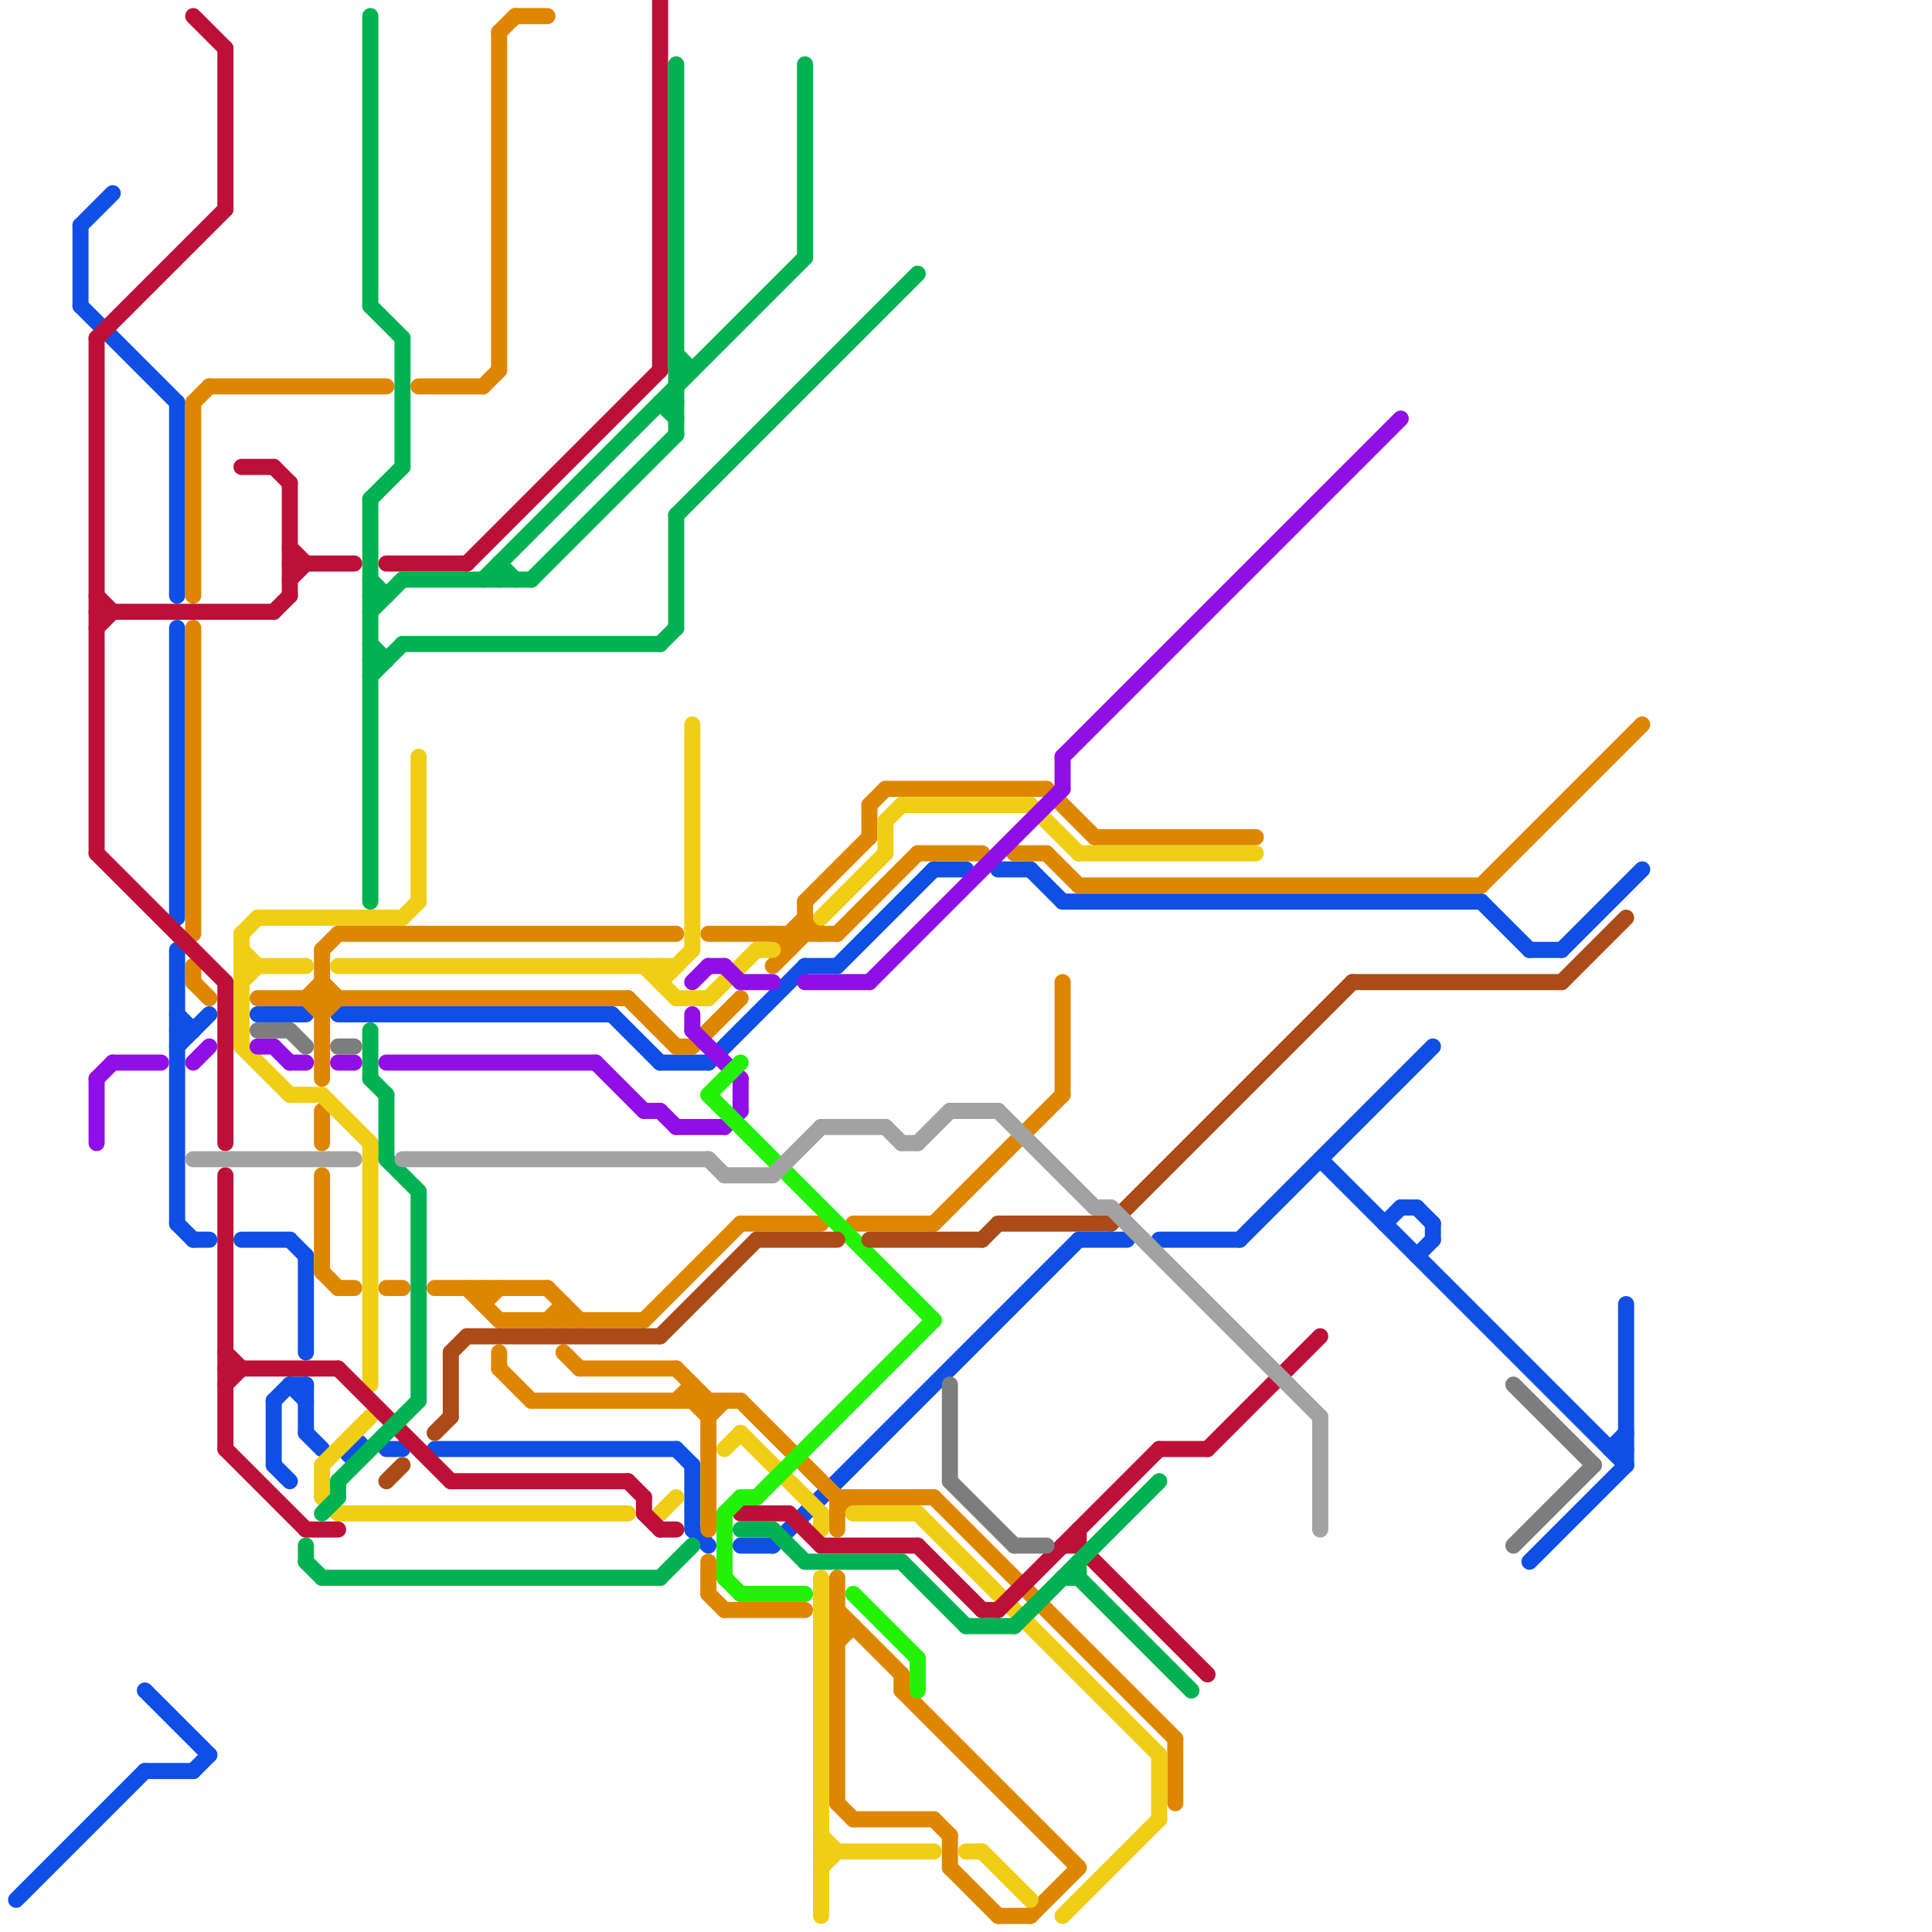 
<svg version="1.1" xmlns="http://www.w3.org/2000/svg" viewBox="0 0 120 120">
<style>line { stroke-width: 1; fill: none; stroke-linecap: round; stroke-linejoin: round; } .c0 { stroke: #0f4fe6 } .c1 { stroke: #df8600 } .c2 { stroke: #f0ce15 } .c3 { stroke: #bd1038 } .c4 { stroke: #00b251 } .c5 { stroke: #900fe6 } .c6 { stroke: #23f207 } .c7 { stroke: #ab4b17 } .c8 { stroke: #a2a2a2 } .c9 { stroke: #7d7d7d }</style><line class="c0" x1="18" y1="86" x2="19" y2="86"/><line class="c0" x1="46" y1="96" x2="48" y2="96"/><line class="c0" x1="16" y1="63" x2="19" y2="63"/><line class="c0" x1="15" y1="77" x2="18" y2="77"/><line class="c0" x1="5" y1="14" x2="5" y2="19"/><line class="c0" x1="95" y1="59" x2="97" y2="59"/><line class="c0" x1="12" y1="110" x2="13" y2="109"/><line class="c0" x1="100" y1="90" x2="101" y2="89"/><line class="c0" x1="82" y1="72" x2="101" y2="91"/><line class="c0" x1="64" y1="54" x2="66" y2="56"/><line class="c0" x1="9" y1="110" x2="12" y2="110"/><line class="c0" x1="92" y1="56" x2="95" y2="59"/><line class="c0" x1="17" y1="91" x2="18" y2="92"/><line class="c0" x1="11" y1="64" x2="12" y2="64"/><line class="c0" x1="18" y1="77" x2="19" y2="78"/><line class="c0" x1="12" y1="77" x2="13" y2="77"/><line class="c0" x1="19" y1="86" x2="19" y2="89"/><line class="c0" x1="44" y1="66" x2="50" y2="60"/><line class="c0" x1="5" y1="19" x2="11" y2="25"/><line class="c0" x1="11" y1="65" x2="13" y2="63"/><line class="c0" x1="11" y1="76" x2="12" y2="77"/><line class="c0" x1="11" y1="63" x2="12" y2="64"/><line class="c0" x1="11" y1="59" x2="11" y2="76"/><line class="c0" x1="5" y1="14" x2="7" y2="12"/><line class="c0" x1="1" y1="118" x2="9" y2="110"/><line class="c0" x1="88" y1="75" x2="89" y2="76"/><line class="c0" x1="72" y1="77" x2="77" y2="77"/><line class="c0" x1="17" y1="87" x2="17" y2="91"/><line class="c0" x1="17" y1="87" x2="18" y2="86"/><line class="c0" x1="66" y1="56" x2="92" y2="56"/><line class="c0" x1="43" y1="95" x2="44" y2="96"/><line class="c0" x1="87" y1="75" x2="88" y2="75"/><line class="c0" x1="58" y1="54" x2="60" y2="54"/><line class="c0" x1="77" y1="77" x2="89" y2="65"/><line class="c0" x1="97" y1="59" x2="102" y2="54"/><line class="c0" x1="24" y1="90" x2="25" y2="90"/><line class="c0" x1="50" y1="60" x2="52" y2="60"/><line class="c0" x1="89" y1="76" x2="89" y2="77"/><line class="c0" x1="95" y1="97" x2="101" y2="91"/><line class="c0" x1="41" y1="66" x2="44" y2="66"/><line class="c0" x1="101" y1="81" x2="101" y2="91"/><line class="c0" x1="18" y1="86" x2="19" y2="87"/><line class="c0" x1="62" y1="54" x2="64" y2="54"/><line class="c0" x1="19" y1="89" x2="20" y2="90"/><line class="c0" x1="11" y1="25" x2="11" y2="37"/><line class="c0" x1="27" y1="90" x2="42" y2="90"/><line class="c0" x1="9" y1="105" x2="13" y2="109"/><line class="c0" x1="67" y1="77" x2="70" y2="77"/><line class="c0" x1="19" y1="78" x2="19" y2="84"/><line class="c0" x1="21" y1="63" x2="38" y2="63"/><line class="c0" x1="48" y1="96" x2="67" y2="77"/><line class="c0" x1="43" y1="91" x2="43" y2="95"/><line class="c0" x1="42" y1="90" x2="43" y2="91"/><line class="c0" x1="38" y1="63" x2="41" y2="66"/><line class="c0" x1="100" y1="90" x2="101" y2="90"/><line class="c0" x1="52" y1="60" x2="58" y2="54"/><line class="c0" x1="88" y1="78" x2="89" y2="77"/><line class="c0" x1="86" y1="76" x2="87" y2="75"/><line class="c0" x1="11" y1="39" x2="11" y2="57"/><circle cx="22" cy="90" r="1" fill="#0f4fe6" /><line class="c1" x1="45" y1="100" x2="50" y2="100"/><line class="c1" x1="52" y1="58" x2="57" y2="53"/><line class="c1" x1="20" y1="69" x2="20" y2="71"/><line class="c1" x1="46" y1="87" x2="52" y2="93"/><line class="c1" x1="56" y1="104" x2="56" y2="105"/><line class="c1" x1="12" y1="25" x2="12" y2="37"/><line class="c1" x1="34" y1="82" x2="35" y2="81"/><line class="c1" x1="19" y1="62" x2="20" y2="63"/><line class="c1" x1="20" y1="73" x2="20" y2="79"/><line class="c1" x1="66" y1="61" x2="66" y2="68"/><line class="c1" x1="31" y1="85" x2="33" y2="87"/><line class="c1" x1="35" y1="84" x2="36" y2="85"/><line class="c1" x1="65" y1="53" x2="67" y2="55"/><line class="c1" x1="52" y1="112" x2="53" y2="113"/><line class="c1" x1="67" y1="55" x2="92" y2="55"/><line class="c1" x1="31" y1="2" x2="31" y2="23"/><line class="c1" x1="62" y1="119" x2="64" y2="119"/><line class="c1" x1="16" y1="62" x2="39" y2="62"/><line class="c1" x1="58" y1="93" x2="73" y2="108"/><line class="c1" x1="56" y1="105" x2="67" y2="116"/><line class="c1" x1="58" y1="113" x2="59" y2="114"/><line class="c1" x1="92" y1="55" x2="102" y2="45"/><line class="c1" x1="50" y1="56" x2="54" y2="52"/><line class="c1" x1="52" y1="101" x2="53" y2="101"/><line class="c1" x1="12" y1="25" x2="13" y2="24"/><line class="c1" x1="44" y1="87" x2="44" y2="95"/><line class="c1" x1="50" y1="57" x2="51" y2="58"/><line class="c1" x1="68" y1="52" x2="78" y2="52"/><line class="c1" x1="57" y1="53" x2="61" y2="53"/><line class="c1" x1="48" y1="58" x2="49" y2="59"/><line class="c1" x1="53" y1="76" x2="58" y2="76"/><line class="c1" x1="49" y1="58" x2="50" y2="57"/><line class="c1" x1="42" y1="85" x2="44" y2="87"/><line class="c1" x1="32" y1="1" x2="34" y2="1"/><line class="c1" x1="42" y1="65" x2="43" y2="65"/><line class="c1" x1="26" y1="24" x2="30" y2="24"/><line class="c1" x1="44" y1="58" x2="52" y2="58"/><line class="c1" x1="73" y1="108" x2="73" y2="112"/><line class="c1" x1="44" y1="97" x2="44" y2="99"/><line class="c1" x1="52" y1="102" x2="53" y2="101"/><line class="c1" x1="36" y1="85" x2="42" y2="85"/><line class="c1" x1="39" y1="62" x2="42" y2="65"/><line class="c1" x1="31" y1="82" x2="40" y2="82"/><line class="c1" x1="43" y1="65" x2="46" y2="62"/><line class="c1" x1="20" y1="79" x2="21" y2="80"/><line class="c1" x1="21" y1="58" x2="42" y2="58"/><line class="c1" x1="44" y1="88" x2="45" y2="87"/><line class="c1" x1="34" y1="80" x2="36" y2="82"/><line class="c1" x1="43" y1="86" x2="43" y2="87"/><line class="c1" x1="50" y1="56" x2="50" y2="58"/><line class="c1" x1="30" y1="24" x2="31" y2="23"/><line class="c1" x1="52" y1="100" x2="56" y2="104"/><line class="c1" x1="64" y1="119" x2="67" y2="116"/><line class="c1" x1="20" y1="63" x2="21" y2="62"/><line class="c1" x1="20" y1="59" x2="20" y2="67"/><line class="c1" x1="42" y1="87" x2="43" y2="86"/><line class="c1" x1="54" y1="50" x2="55" y2="49"/><line class="c1" x1="20" y1="61" x2="21" y2="62"/><line class="c1" x1="63" y1="53" x2="65" y2="53"/><line class="c1" x1="43" y1="87" x2="44" y2="88"/><line class="c1" x1="24" y1="80" x2="25" y2="80"/><line class="c1" x1="59" y1="116" x2="62" y2="119"/><line class="c1" x1="65" y1="49" x2="68" y2="52"/><line class="c1" x1="58" y1="76" x2="66" y2="68"/><line class="c1" x1="46" y1="76" x2="51" y2="76"/><line class="c1" x1="52" y1="98" x2="52" y2="112"/><line class="c1" x1="13" y1="24" x2="24" y2="24"/><line class="c1" x1="54" y1="50" x2="54" y2="52"/><line class="c1" x1="52" y1="93" x2="58" y2="93"/><line class="c1" x1="30" y1="81" x2="31" y2="80"/><line class="c1" x1="52" y1="93" x2="52" y2="95"/><line class="c1" x1="52" y1="94" x2="53" y2="93"/><line class="c1" x1="49" y1="58" x2="49" y2="59"/><line class="c1" x1="40" y1="82" x2="46" y2="76"/><line class="c1" x1="53" y1="113" x2="58" y2="113"/><line class="c1" x1="30" y1="80" x2="30" y2="81"/><line class="c1" x1="27" y1="80" x2="34" y2="80"/><line class="c1" x1="33" y1="87" x2="46" y2="87"/><line class="c1" x1="31" y1="2" x2="32" y2="1"/><line class="c1" x1="12" y1="60" x2="12" y2="61"/><line class="c1" x1="31" y1="84" x2="31" y2="85"/><line class="c1" x1="55" y1="49" x2="65" y2="49"/><line class="c1" x1="20" y1="59" x2="21" y2="58"/><line class="c1" x1="21" y1="80" x2="22" y2="80"/><line class="c1" x1="29" y1="80" x2="31" y2="82"/><line class="c1" x1="59" y1="114" x2="59" y2="116"/><line class="c1" x1="12" y1="61" x2="13" y2="62"/><line class="c1" x1="35" y1="81" x2="35" y2="82"/><line class="c1" x1="48" y1="60" x2="50" y2="58"/><line class="c1" x1="44" y1="99" x2="45" y2="100"/><line class="c1" x1="19" y1="62" x2="20" y2="61"/><line class="c1" x1="12" y1="39" x2="12" y2="58"/><line class="c2" x1="20" y1="91" x2="23" y2="88"/><line class="c2" x1="51" y1="57" x2="55" y2="53"/><line class="c2" x1="44" y1="62" x2="47" y2="59"/><line class="c2" x1="43" y1="45" x2="43" y2="59"/><line class="c2" x1="55" y1="51" x2="55" y2="53"/><line class="c2" x1="21" y1="60" x2="42" y2="60"/><line class="c2" x1="41" y1="60" x2="41" y2="61"/><line class="c2" x1="61" y1="115" x2="64" y2="118"/><line class="c2" x1="15" y1="59" x2="16" y2="60"/><line class="c2" x1="42" y1="62" x2="44" y2="62"/><line class="c2" x1="46" y1="89" x2="51" y2="94"/><line class="c2" x1="51" y1="116" x2="52" y2="115"/><line class="c2" x1="51" y1="98" x2="51" y2="119"/><line class="c2" x1="51" y1="94" x2="51" y2="95"/><line class="c2" x1="56" y1="50" x2="64" y2="50"/><line class="c2" x1="15" y1="60" x2="19" y2="60"/><line class="c2" x1="53" y1="94" x2="57" y2="94"/><line class="c2" x1="72" y1="109" x2="72" y2="113"/><line class="c2" x1="57" y1="94" x2="72" y2="109"/><line class="c2" x1="67" y1="53" x2="78" y2="53"/><line class="c2" x1="20" y1="68" x2="23" y2="71"/><line class="c2" x1="15" y1="61" x2="16" y2="60"/><line class="c2" x1="41" y1="94" x2="42" y2="93"/><line class="c2" x1="66" y1="119" x2="72" y2="113"/><line class="c2" x1="40" y1="60" x2="42" y2="62"/><line class="c2" x1="20" y1="93" x2="21" y2="94"/><line class="c2" x1="23" y1="71" x2="23" y2="86"/><line class="c2" x1="16" y1="57" x2="25" y2="57"/><line class="c2" x1="51" y1="114" x2="52" y2="115"/><line class="c2" x1="25" y1="57" x2="26" y2="56"/><line class="c2" x1="60" y1="115" x2="61" y2="115"/><line class="c2" x1="47" y1="59" x2="48" y2="59"/><line class="c2" x1="15" y1="65" x2="18" y2="68"/><line class="c2" x1="15" y1="58" x2="15" y2="65"/><line class="c2" x1="55" y1="51" x2="56" y2="50"/><line class="c2" x1="20" y1="91" x2="20" y2="93"/><line class="c2" x1="18" y1="68" x2="20" y2="68"/><line class="c2" x1="15" y1="58" x2="16" y2="57"/><line class="c2" x1="21" y1="94" x2="39" y2="94"/><line class="c2" x1="41" y1="61" x2="43" y2="59"/><line class="c2" x1="26" y1="47" x2="26" y2="56"/><line class="c2" x1="51" y1="115" x2="58" y2="115"/><line class="c2" x1="64" y1="50" x2="67" y2="53"/><line class="c2" x1="45" y1="90" x2="46" y2="89"/><line class="c3" x1="14" y1="73" x2="14" y2="90"/><line class="c3" x1="57" y1="96" x2="61" y2="100"/><line class="c3" x1="14" y1="86" x2="15" y2="85"/><line class="c3" x1="6" y1="37" x2="7" y2="38"/><line class="c3" x1="14" y1="3" x2="14" y2="13"/><line class="c3" x1="67" y1="95" x2="67" y2="96"/><line class="c3" x1="21" y1="85" x2="28" y2="92"/><line class="c3" x1="24" y1="35" x2="29" y2="35"/><line class="c3" x1="14" y1="61" x2="14" y2="71"/><line class="c3" x1="67" y1="96" x2="75" y2="104"/><line class="c3" x1="6" y1="38" x2="17" y2="38"/><line class="c3" x1="18" y1="35" x2="22" y2="35"/><line class="c3" x1="39" y1="92" x2="40" y2="93"/><line class="c3" x1="62" y1="100" x2="72" y2="90"/><line class="c3" x1="6" y1="21" x2="14" y2="13"/><line class="c3" x1="12" y1="1" x2="14" y2="3"/><line class="c3" x1="75" y1="90" x2="82" y2="83"/><line class="c3" x1="14" y1="84" x2="15" y2="85"/><line class="c3" x1="40" y1="93" x2="40" y2="94"/><line class="c3" x1="17" y1="29" x2="18" y2="30"/><line class="c3" x1="6" y1="53" x2="14" y2="61"/><line class="c3" x1="14" y1="85" x2="21" y2="85"/><line class="c3" x1="18" y1="34" x2="19" y2="35"/><line class="c3" x1="61" y1="100" x2="62" y2="100"/><line class="c3" x1="46" y1="94" x2="49" y2="94"/><line class="c3" x1="66" y1="96" x2="67" y2="96"/><line class="c3" x1="15" y1="29" x2="17" y2="29"/><line class="c3" x1="41" y1="0" x2="41" y2="23"/><line class="c3" x1="41" y1="95" x2="42" y2="95"/><line class="c3" x1="14" y1="90" x2="19" y2="95"/><line class="c3" x1="40" y1="94" x2="41" y2="95"/><line class="c3" x1="19" y1="95" x2="21" y2="95"/><line class="c3" x1="18" y1="36" x2="19" y2="35"/><line class="c3" x1="29" y1="35" x2="41" y2="23"/><line class="c3" x1="28" y1="92" x2="39" y2="92"/><line class="c3" x1="6" y1="39" x2="7" y2="38"/><line class="c3" x1="17" y1="38" x2="18" y2="37"/><line class="c3" x1="49" y1="94" x2="51" y2="96"/><line class="c3" x1="6" y1="21" x2="6" y2="53"/><line class="c3" x1="72" y1="90" x2="75" y2="90"/><line class="c3" x1="51" y1="96" x2="57" y2="96"/><line class="c3" x1="18" y1="30" x2="18" y2="37"/><line class="c4" x1="23" y1="1" x2="23" y2="19"/><line class="c4" x1="25" y1="21" x2="25" y2="29"/><line class="c4" x1="23" y1="19" x2="25" y2="21"/><line class="c4" x1="60" y1="101" x2="63" y2="101"/><line class="c4" x1="31" y1="35" x2="32" y2="36"/><line class="c4" x1="20" y1="98" x2="41" y2="98"/><line class="c4" x1="42" y1="32" x2="57" y2="17"/><line class="c4" x1="21" y1="92" x2="26" y2="87"/><line class="c4" x1="46" y1="95" x2="48" y2="95"/><line class="c4" x1="26" y1="74" x2="26" y2="87"/><line class="c4" x1="23" y1="64" x2="23" y2="67"/><line class="c4" x1="50" y1="4" x2="50" y2="16"/><line class="c4" x1="66" y1="98" x2="67" y2="98"/><line class="c4" x1="23" y1="42" x2="25" y2="40"/><line class="c4" x1="23" y1="40" x2="24" y2="41"/><line class="c4" x1="19" y1="97" x2="20" y2="98"/><line class="c4" x1="19" y1="96" x2="19" y2="97"/><line class="c4" x1="23" y1="67" x2="24" y2="68"/><line class="c4" x1="63" y1="101" x2="72" y2="92"/><line class="c4" x1="25" y1="40" x2="41" y2="40"/><line class="c4" x1="20" y1="94" x2="21" y2="93"/><line class="c4" x1="67" y1="97" x2="67" y2="98"/><line class="c4" x1="30" y1="36" x2="50" y2="16"/><line class="c4" x1="56" y1="97" x2="60" y2="101"/><line class="c4" x1="23" y1="31" x2="23" y2="56"/><line class="c4" x1="23" y1="31" x2="25" y2="29"/><line class="c4" x1="41" y1="25" x2="42" y2="26"/><line class="c4" x1="42" y1="4" x2="42" y2="27"/><line class="c4" x1="21" y1="92" x2="21" y2="93"/><line class="c4" x1="42" y1="22" x2="43" y2="23"/><line class="c4" x1="25" y1="36" x2="33" y2="36"/><line class="c4" x1="41" y1="98" x2="43" y2="96"/><line class="c4" x1="42" y1="23" x2="43" y2="23"/><line class="c4" x1="31" y1="35" x2="31" y2="36"/><line class="c4" x1="42" y1="32" x2="42" y2="39"/><line class="c4" x1="41" y1="40" x2="42" y2="39"/><line class="c4" x1="67" y1="98" x2="74" y2="105"/><line class="c4" x1="50" y1="97" x2="56" y2="97"/><line class="c4" x1="23" y1="37" x2="24" y2="37"/><line class="c4" x1="24" y1="72" x2="26" y2="74"/><line class="c4" x1="23" y1="38" x2="25" y2="36"/><line class="c4" x1="33" y1="36" x2="42" y2="27"/><line class="c4" x1="23" y1="36" x2="24" y2="37"/><line class="c4" x1="41" y1="25" x2="42" y2="25"/><line class="c4" x1="24" y1="68" x2="24" y2="72"/><line class="c4" x1="48" y1="95" x2="50" y2="97"/><line class="c4" x1="23" y1="41" x2="24" y2="41"/><line class="c5" x1="7" y1="66" x2="10" y2="66"/><line class="c5" x1="40" y1="69" x2="41" y2="69"/><line class="c5" x1="41" y1="69" x2="42" y2="70"/><line class="c5" x1="6" y1="67" x2="6" y2="71"/><line class="c5" x1="43" y1="61" x2="44" y2="60"/><line class="c5" x1="37" y1="66" x2="40" y2="69"/><line class="c5" x1="18" y1="66" x2="19" y2="66"/><line class="c5" x1="6" y1="67" x2="7" y2="66"/><line class="c5" x1="50" y1="61" x2="54" y2="61"/><line class="c5" x1="45" y1="70" x2="46" y2="69"/><line class="c5" x1="66" y1="47" x2="66" y2="49"/><line class="c5" x1="66" y1="47" x2="87" y2="26"/><line class="c5" x1="46" y1="61" x2="48" y2="61"/><line class="c5" x1="12" y1="66" x2="13" y2="65"/><line class="c5" x1="44" y1="60" x2="45" y2="60"/><line class="c5" x1="42" y1="70" x2="45" y2="70"/><line class="c5" x1="45" y1="60" x2="46" y2="61"/><line class="c5" x1="54" y1="61" x2="66" y2="49"/><line class="c5" x1="43" y1="63" x2="43" y2="64"/><line class="c5" x1="21" y1="66" x2="22" y2="66"/><line class="c5" x1="46" y1="67" x2="46" y2="69"/><line class="c5" x1="43" y1="64" x2="46" y2="67"/><line class="c5" x1="16" y1="65" x2="17" y2="65"/><line class="c5" x1="24" y1="66" x2="37" y2="66"/><line class="c5" x1="17" y1="65" x2="18" y2="66"/><line class="c6" x1="46" y1="99" x2="50" y2="99"/><line class="c6" x1="46" y1="93" x2="47" y2="93"/><line class="c6" x1="44" y1="68" x2="46" y2="66"/><line class="c6" x1="44" y1="68" x2="58" y2="82"/><line class="c6" x1="53" y1="99" x2="57" y2="103"/><line class="c6" x1="57" y1="103" x2="57" y2="105"/><line class="c6" x1="47" y1="93" x2="58" y2="82"/><line class="c6" x1="45" y1="94" x2="45" y2="98"/><line class="c6" x1="45" y1="94" x2="46" y2="93"/><line class="c6" x1="45" y1="98" x2="46" y2="99"/><line class="c7" x1="41" y1="83" x2="47" y2="77"/><line class="c7" x1="24" y1="92" x2="25" y2="91"/><line class="c7" x1="62" y1="76" x2="69" y2="76"/><line class="c7" x1="28" y1="84" x2="29" y2="83"/><line class="c7" x1="97" y1="61" x2="101" y2="57"/><line class="c7" x1="69" y1="76" x2="84" y2="61"/><line class="c7" x1="27" y1="89" x2="28" y2="88"/><line class="c7" x1="47" y1="77" x2="52" y2="77"/><line class="c7" x1="84" y1="61" x2="97" y2="61"/><line class="c7" x1="54" y1="77" x2="61" y2="77"/><line class="c7" x1="29" y1="83" x2="41" y2="83"/><line class="c7" x1="61" y1="77" x2="62" y2="76"/><line class="c7" x1="28" y1="84" x2="28" y2="88"/><line class="c8" x1="57" y1="71" x2="59" y2="69"/><line class="c8" x1="59" y1="69" x2="62" y2="69"/><line class="c8" x1="68" y1="75" x2="69" y2="75"/><line class="c8" x1="82" y1="88" x2="82" y2="95"/><line class="c8" x1="44" y1="72" x2="45" y2="73"/><line class="c8" x1="62" y1="69" x2="68" y2="75"/><line class="c8" x1="45" y1="73" x2="48" y2="73"/><line class="c8" x1="48" y1="73" x2="51" y2="70"/><line class="c8" x1="51" y1="70" x2="55" y2="70"/><line class="c8" x1="56" y1="71" x2="57" y2="71"/><line class="c8" x1="69" y1="75" x2="82" y2="88"/><line class="c8" x1="55" y1="70" x2="56" y2="71"/><line class="c8" x1="12" y1="72" x2="22" y2="72"/><line class="c8" x1="25" y1="72" x2="44" y2="72"/><line class="c9" x1="63" y1="96" x2="65" y2="96"/><line class="c9" x1="94" y1="86" x2="99" y2="91"/><line class="c9" x1="21" y1="65" x2="22" y2="65"/><line class="c9" x1="16" y1="64" x2="18" y2="64"/><line class="c9" x1="94" y1="96" x2="99" y2="91"/><line class="c9" x1="18" y1="64" x2="19" y2="65"/><line class="c9" x1="59" y1="92" x2="63" y2="96"/><line class="c9" x1="59" y1="86" x2="59" y2="92"/>


</svg>

